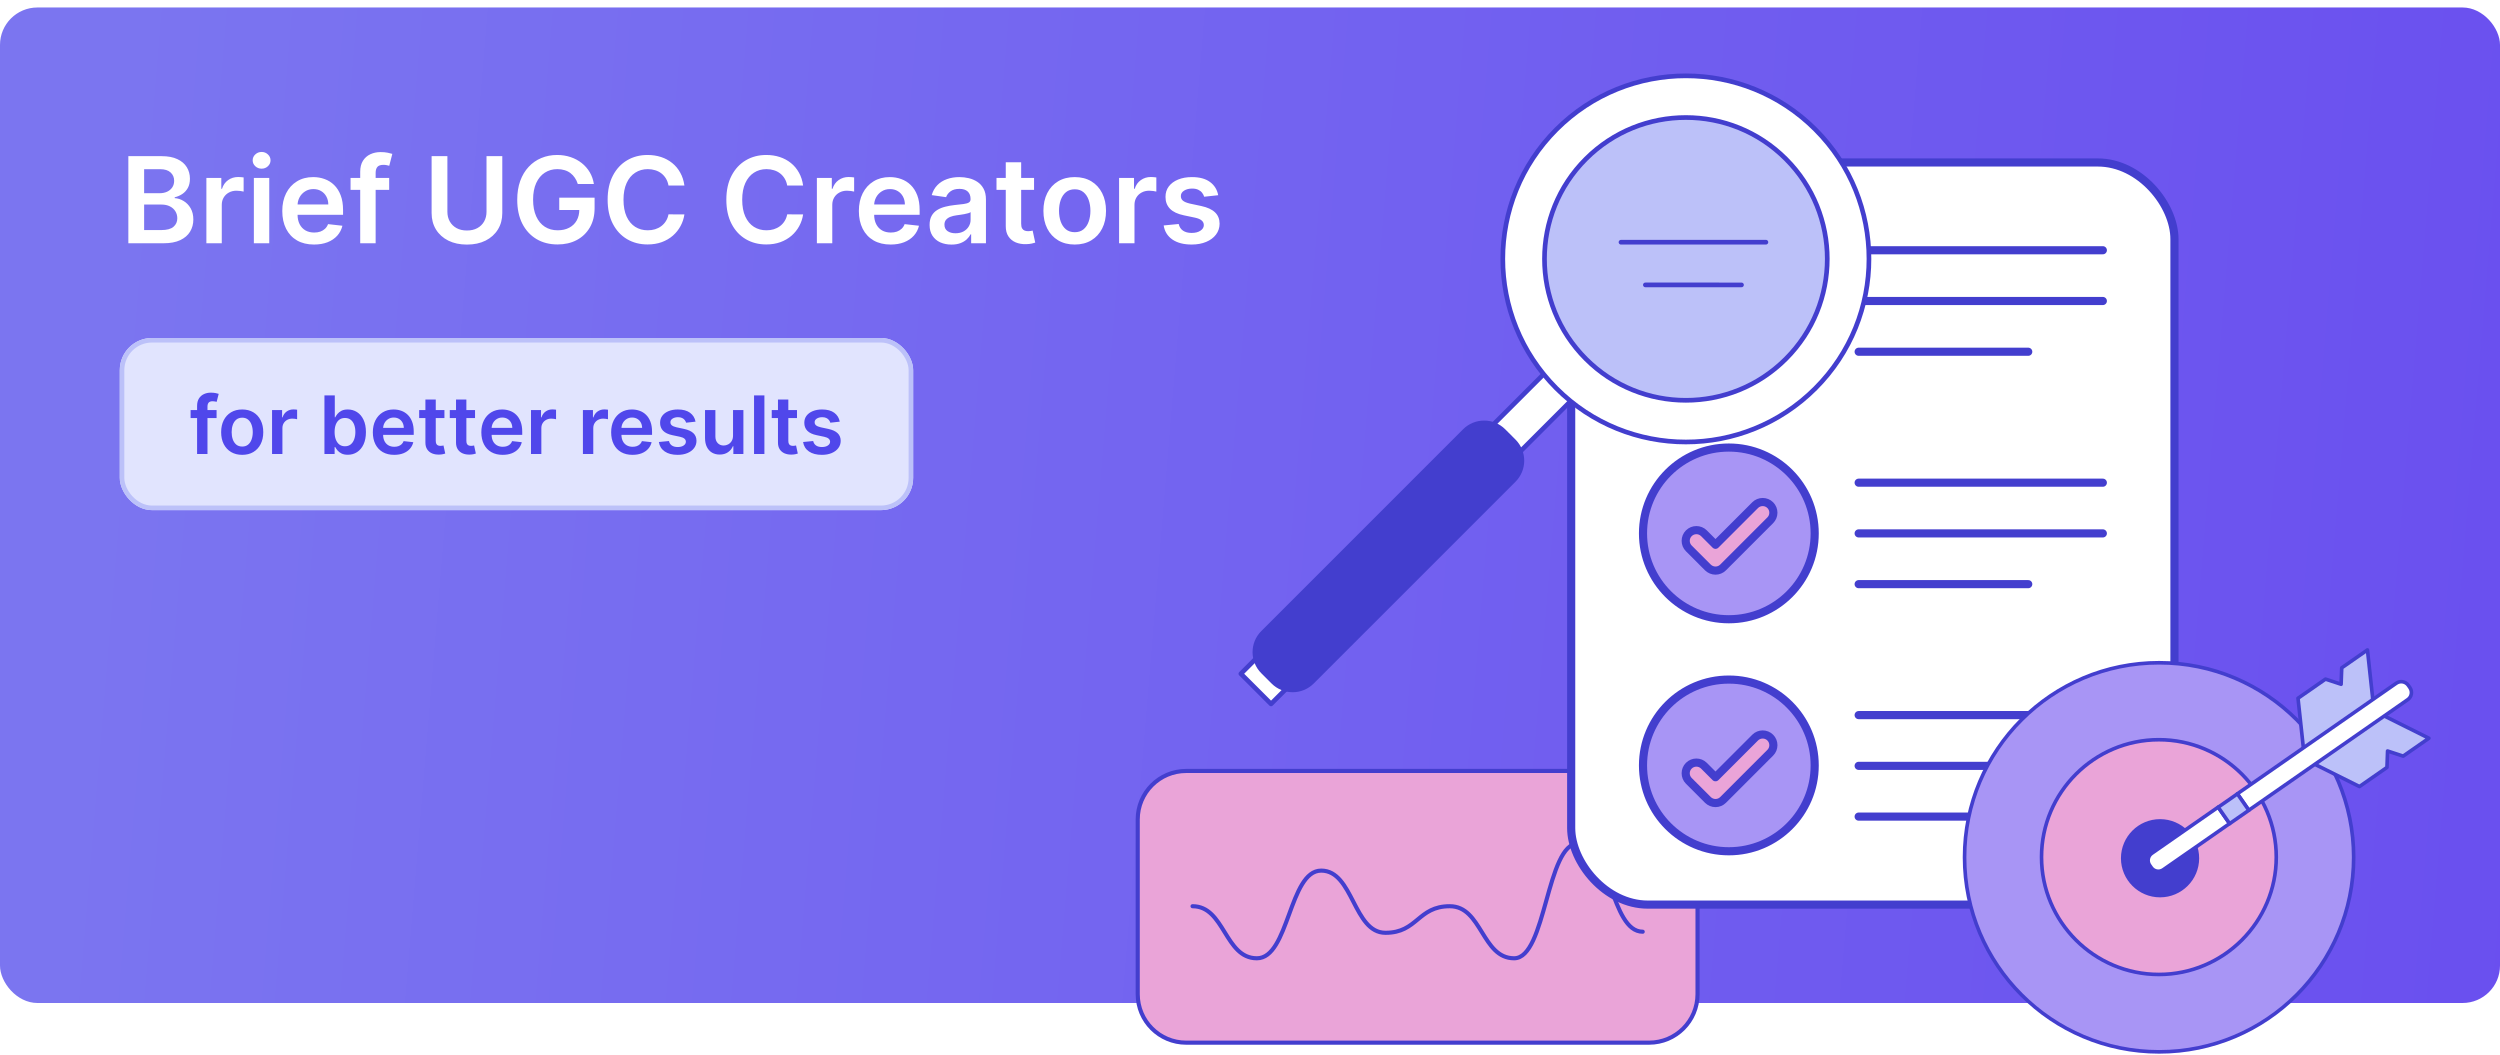 <svg width="668" height="282" viewBox="0 0 668 282" fill="none" xmlns="http://www.w3.org/2000/svg">
<rect y="2" width="668" height="266" rx="10" fill="url(#paint0_linear_165_431)"/>
<path d="M440.633 206H316.947C309.797 206 304 211.797 304 218.947V265.655C304 272.805 309.797 278.602 316.947 278.602H440.633C447.784 278.602 453.58 272.805 453.58 265.655V218.947C453.58 211.797 447.784 206 440.633 206Z" fill="#EAA4D8" stroke="#433ECE" stroke-width="1.101" stroke-linecap="round" stroke-linejoin="round"/>
<path d="M438.931 248.953C430.34 248.953 430.34 225.337 421.75 225.337C413.159 225.337 413.159 256.054 404.569 256.054C395.978 256.054 395.978 242.143 387.388 242.143C378.797 242.143 378.797 249.244 370.207 249.244C361.616 249.244 361.616 232.626 353.026 232.626C344.435 232.626 344.435 256.054 335.838 256.054C327.241 256.054 327.247 242.143 318.65 242.143" stroke="#433ECE" stroke-width="1.101" stroke-linecap="round" stroke-linejoin="round"/>
<rect x="419.82" y="43.415" width="161.195" height="198.296" rx="20.469" fill="white" stroke="#433ECE" stroke-width="2.175" stroke-linecap="round" stroke-linejoin="round"/>
<path d="M461.949 103.364C474.618 103.364 484.887 93.095 484.887 80.426C484.887 67.758 474.618 57.488 461.949 57.488C449.281 57.488 439.011 67.758 439.011 80.426C439.011 93.095 449.281 103.364 461.949 103.364Z" fill="#A895F5" stroke="#433ECE" stroke-width="2.175" stroke-linecap="round" stroke-linejoin="round"/>
<path d="M458.379 90.366C457.624 90.366 456.895 90.059 456.357 89.535L451.253 84.43C450.14 83.317 450.14 81.501 451.253 80.388C452.366 79.275 454.182 79.275 455.295 80.388L458.379 83.471L468.971 72.878C470.084 71.765 471.901 71.765 473.014 72.878C474.127 73.991 474.127 75.808 473.014 76.921L460.4 89.535C459.863 90.072 459.133 90.366 458.379 90.366Z" fill="#EAA4D8" stroke="#433ECE" stroke-width="2.175" stroke-linecap="round" stroke-linejoin="round"/>
<path d="M496.631 66.865H561.877" stroke="#433ECE" stroke-width="2.175" stroke-linecap="round" stroke-linejoin="round"/>
<path d="M496.631 80.426H561.877" stroke="#433ECE" stroke-width="2.175" stroke-linecap="round" stroke-linejoin="round"/>
<path d="M496.631 93.987H541.945" stroke="#433ECE" stroke-width="2.175" stroke-linecap="round" stroke-linejoin="round"/>
<path d="M461.949 165.463C474.618 165.463 484.887 155.193 484.887 142.525C484.887 129.856 474.618 119.586 461.949 119.586C449.281 119.586 439.011 129.856 439.011 142.525C439.011 155.193 449.281 165.463 461.949 165.463Z" fill="#A895F5" stroke="#433ECE" stroke-width="2.175" stroke-linecap="round" stroke-linejoin="round"/>
<path d="M461.949 227.459C474.618 227.459 484.887 217.19 484.887 204.521C484.887 191.852 474.618 181.583 461.949 181.583C449.281 181.583 439.011 191.852 439.011 204.521C439.011 217.19 449.281 227.459 461.949 227.459Z" fill="#A895F5" stroke="#433ECE" stroke-width="2.175" stroke-linecap="round" stroke-linejoin="round"/>
<path d="M458.379 152.465C457.624 152.465 456.895 152.158 456.357 151.633L451.253 146.529C450.14 145.416 450.14 143.599 451.253 142.486C452.366 141.373 454.182 141.373 455.295 142.486L458.379 145.569L468.971 134.977C470.084 133.864 471.901 133.864 473.014 134.977C474.127 136.09 474.127 137.906 473.014 139.019L460.4 151.633C459.863 152.171 459.133 152.465 458.379 152.465Z" fill="#EAA4D8" stroke="#433ECE" stroke-width="2.175" stroke-linecap="round" stroke-linejoin="round"/>
<path d="M496.631 128.976H561.877" stroke="#433ECE" stroke-width="2.175" stroke-linecap="round" stroke-linejoin="round"/>
<path d="M496.631 142.524H561.877" stroke="#433ECE" stroke-width="2.175" stroke-linecap="round" stroke-linejoin="round"/>
<path d="M496.631 156.085H541.945" stroke="#433ECE" stroke-width="2.175" stroke-linecap="round" stroke-linejoin="round"/>
<path d="M458.379 214.577C457.624 214.577 456.895 214.27 456.357 213.745L451.253 208.641C450.14 207.528 450.14 205.711 451.253 204.598C452.366 203.485 454.182 203.485 455.295 204.598L458.379 207.681L468.971 197.088C470.084 195.975 471.901 195.975 473.014 197.088C474.127 198.201 474.127 200.018 473.014 201.131L460.4 213.745C459.863 214.283 459.133 214.577 458.379 214.577Z" fill="#EAA4D8" stroke="#433ECE" stroke-width="2.175" stroke-linecap="round" stroke-linejoin="round"/>
<path d="M496.631 191.075H561.877" stroke="#433ECE" stroke-width="2.175" stroke-linecap="round" stroke-linejoin="round"/>
<path d="M496.631 204.636H561.877" stroke="#433ECE" stroke-width="2.175" stroke-linecap="round" stroke-linejoin="round"/>
<path d="M496.631 218.197H541.945" stroke="#433ECE" stroke-width="2.175" stroke-linecap="round" stroke-linejoin="round"/>
<circle cx="576.914" cy="229.072" r="51.984" fill="#A895F5" stroke="#433ECE" stroke-width="0.971" stroke-linecap="round" stroke-linejoin="round"/>
<path d="M576.857 260.376C559.565 260.376 545.495 246.306 545.495 229.015C545.495 211.723 559.565 197.653 576.857 197.653C594.149 197.653 608.218 211.723 608.218 229.015C608.218 246.306 594.149 260.376 576.857 260.376Z" fill="#EAA4D8" stroke="#433ECE" stroke-width="0.971" stroke-linecap="round" stroke-linejoin="round"/>
<path d="M577.166 239.286C571.67 239.286 567.203 234.818 567.203 229.323C567.203 223.828 571.67 219.36 577.166 219.36C582.661 219.36 587.128 223.828 587.128 229.323C587.128 234.818 582.661 239.286 577.166 239.286Z" fill="#433ECE" stroke="#433ECE" stroke-width="0.971" stroke-linecap="round" stroke-linejoin="round"/>
<path d="M625.709 178.447L625.544 182.829L621.379 181.458L614.027 186.571L615.678 201.817L634.232 188.907L632.582 173.66L625.709 178.447Z" fill="#BCC1F9" stroke="#433ECE" stroke-width="0.971" stroke-linecap="round" stroke-linejoin="round"/>
<path d="M642.128 202.034L637.958 200.669L637.798 205.051L630.446 210.163L616.725 203.32L635.279 190.409L649 197.253L642.128 202.034Z" fill="#BCC1F9" stroke="#433ECE" stroke-width="0.971" stroke-linecap="round" stroke-linejoin="round"/>
<path d="M640.294 182.549L597.821 212.105L600.877 216.498L643.35 186.942C644.395 186.216 644.652 184.783 643.927 183.737L643.504 183.126C642.779 182.081 641.345 181.823 640.299 182.549H640.294Z" fill="white" stroke="#433ECE" stroke-width="0.971" stroke-linecap="round" stroke-linejoin="round"/>
<path d="M574.395 231.208L574.818 231.819C575.544 232.865 576.977 233.122 578.023 232.396L595.749 220.057L592.693 215.664L574.967 228.003C573.921 228.729 573.664 230.163 574.39 231.208H574.395Z" fill="white" stroke="#433ECE" stroke-width="0.971" stroke-linecap="round" stroke-linejoin="round"/>
<path d="M597.832 212.117L592.707 215.683L595.764 220.077L600.889 216.511L597.832 212.117Z" fill="#BCC1F9" stroke="#433ECE" stroke-width="0.971" stroke-linecap="round" stroke-linejoin="round"/>
<path d="M422.739 104.106L415.542 96.909L390.157 122.293L397.354 129.491L422.739 104.106Z" fill="white" stroke="#433ECE" stroke-width="1.25" stroke-linecap="round" stroke-linejoin="round"/>
<path d="M364.574 163.138L356.511 155.075L331.559 180.026L339.622 188.089L364.574 163.138Z" fill="white" stroke="#433ECE" stroke-width="1.25" stroke-linecap="round" stroke-linejoin="round"/>
<path d="M404.496 117.89L401.759 115.153C398.889 112.283 394.236 112.283 391.366 115.153L337.462 169.057C334.592 171.927 334.592 176.58 337.462 179.45L340.198 182.187C343.068 185.057 347.721 185.057 350.591 182.187L404.496 128.283C407.366 125.413 407.366 120.76 404.496 117.89Z" fill="#433ECE" stroke="#433ECE" stroke-width="1.25" stroke-linecap="round" stroke-linejoin="round"/>
<path d="M415.876 34.591C396.772 53.695 396.772 84.669 415.876 103.773C434.981 122.877 465.954 122.877 485.058 103.773C504.163 84.669 504.163 53.695 485.058 34.591C465.954 15.487 434.981 15.487 415.876 34.591Z" fill="white" stroke="#433ECE" stroke-width="1.25" stroke-linecap="round" stroke-linejoin="round"/>
<path d="M423.753 42.468C409 57.222 409 81.142 423.753 95.896C438.507 110.65 462.428 110.65 477.181 95.896C491.935 81.142 491.935 57.222 477.181 42.468C462.428 27.714 438.507 27.714 423.753 42.468Z" fill="#BCC1F9" stroke="#433ECE" stroke-width="1.25" stroke-linecap="round" stroke-linejoin="round"/>
<path d="M471.847 64.717L433.129 64.722" stroke="#433ECE" stroke-width="1.25" stroke-linecap="round" stroke-linejoin="round"/>
<path d="M465.328 76.128L439.645 76.124" stroke="#433ECE" stroke-width="1.25" stroke-linecap="round" stroke-linejoin="round"/>
<g filter="url(#filter0_d_165_431)">
<rect x="32" y="86" width="212" height="46" rx="8.611" fill="#E1E4FE"/>
<rect x="32.61" y="86.61" width="210.78" height="44.78" rx="8.001" stroke="#BCC1F9" stroke-width="1.22"/>
<path d="M57.87 105.258V107.398H50.928V105.258H57.87ZM52.663 117V104.149C52.663 103.359 52.827 102.702 53.153 102.177C53.484 101.652 53.927 101.259 54.483 100.999C55.038 100.74 55.655 100.61 56.333 100.61C56.812 100.61 57.238 100.648 57.61 100.724C57.982 100.801 58.257 100.87 58.435 100.931L57.885 103.071C57.768 103.036 57.62 103 57.441 102.964C57.263 102.923 57.064 102.903 56.845 102.903C56.33 102.903 55.966 103.028 55.752 103.278C55.543 103.522 55.438 103.874 55.438 104.333V117H52.663ZM64.717 117.229C63.571 117.229 62.577 116.977 61.736 116.473C60.895 115.968 60.243 115.262 59.779 114.355C59.32 113.448 59.091 112.388 59.091 111.175C59.091 109.962 59.32 108.899 59.779 107.987C60.243 107.075 60.895 106.366 61.736 105.862C62.577 105.357 63.571 105.105 64.717 105.105C65.864 105.105 66.858 105.357 67.699 105.862C68.54 106.366 69.189 107.075 69.648 107.987C70.112 108.899 70.344 109.962 70.344 111.175C70.344 112.388 70.112 113.448 69.648 114.355C69.189 115.262 68.54 115.968 67.699 116.473C66.858 116.977 65.864 117.229 64.717 117.229ZM64.733 115.012C65.354 115.012 65.874 114.842 66.292 114.5C66.71 114.154 67.021 113.69 67.225 113.109C67.434 112.528 67.538 111.881 67.538 111.167C67.538 110.448 67.434 109.799 67.225 109.218C67.021 108.632 66.71 108.165 66.292 107.819C65.874 107.472 65.354 107.299 64.733 107.299C64.096 107.299 63.566 107.472 63.142 107.819C62.725 108.165 62.411 108.632 62.202 109.218C61.998 109.799 61.896 110.448 61.896 111.167C61.896 111.881 61.998 112.528 62.202 113.109C62.411 113.69 62.725 114.154 63.142 114.5C63.566 114.842 64.096 115.012 64.733 115.012ZM72.693 117V105.258H75.376V107.215H75.498C75.712 106.537 76.079 106.014 76.599 105.648C77.124 105.275 77.723 105.089 78.396 105.089C78.549 105.089 78.719 105.097 78.908 105.112C79.102 105.123 79.262 105.14 79.39 105.166V107.712C79.272 107.671 79.086 107.635 78.832 107.605C78.582 107.569 78.34 107.551 78.105 107.551C77.601 107.551 77.147 107.661 76.745 107.88C76.347 108.094 76.034 108.392 75.804 108.774C75.575 109.156 75.46 109.597 75.46 110.097V117H72.693ZM86.69 117V101.344H89.458V107.199H89.572C89.715 106.914 89.916 106.611 90.176 106.29C90.436 105.964 90.788 105.686 91.231 105.456C91.675 105.222 92.24 105.105 92.928 105.105C93.836 105.105 94.654 105.337 95.382 105.8C96.116 106.259 96.697 106.939 97.125 107.842C97.559 108.739 97.775 109.839 97.775 111.144C97.775 112.434 97.564 113.529 97.141 114.431C96.718 115.333 96.142 116.021 95.413 116.495C94.684 116.969 93.859 117.206 92.936 117.206C92.263 117.206 91.705 117.094 91.262 116.87C90.819 116.646 90.462 116.376 90.192 116.06C89.927 115.739 89.72 115.435 89.572 115.15H89.412V117H86.69ZM89.404 111.129C89.404 111.888 89.511 112.553 89.725 113.124C89.945 113.695 90.258 114.141 90.666 114.462C91.078 114.778 91.578 114.936 92.164 114.936C92.776 114.936 93.288 114.773 93.701 114.447C94.113 114.115 94.424 113.664 94.633 113.094C94.847 112.518 94.954 111.863 94.954 111.129C94.954 110.4 94.85 109.753 94.641 109.187C94.432 108.621 94.121 108.178 93.708 107.857C93.295 107.536 92.781 107.375 92.164 107.375C91.573 107.375 91.071 107.531 90.658 107.842C90.245 108.152 89.932 108.588 89.718 109.149C89.509 109.709 89.404 110.369 89.404 111.129ZM105.326 117.229C104.149 117.229 103.132 116.985 102.276 116.495C101.425 116.001 100.77 115.303 100.311 114.401C99.853 113.494 99.623 112.426 99.623 111.198C99.623 109.99 99.853 108.93 100.311 108.017C100.775 107.1 101.422 106.387 102.253 105.877C103.084 105.362 104.06 105.105 105.181 105.105C105.905 105.105 106.588 105.222 107.23 105.456C107.877 105.686 108.448 106.042 108.942 106.527C109.442 107.011 109.834 107.628 110.12 108.377C110.405 109.121 110.548 110.008 110.548 111.037V111.886H100.923V110.02H107.895C107.89 109.49 107.775 109.019 107.551 108.606C107.327 108.188 107.013 107.859 106.611 107.62C106.213 107.38 105.749 107.261 105.219 107.261C104.654 107.261 104.157 107.398 103.729 107.673C103.301 107.943 102.967 108.3 102.727 108.744C102.493 109.182 102.373 109.664 102.368 110.189V111.817C102.368 112.5 102.493 113.086 102.742 113.575C102.992 114.059 103.341 114.431 103.79 114.691C104.238 114.946 104.763 115.074 105.365 115.074C105.767 115.074 106.132 115.017 106.458 114.905C106.784 114.788 107.067 114.617 107.306 114.393C107.546 114.169 107.727 113.891 107.849 113.56L110.433 113.85C110.27 114.533 109.959 115.13 109.5 115.639C109.047 116.144 108.466 116.536 107.757 116.817C107.049 117.092 106.239 117.229 105.326 117.229ZM118.752 105.258V107.398H112.002V105.258H118.752ZM113.669 102.444H116.436V113.468C116.436 113.84 116.492 114.126 116.604 114.324C116.722 114.518 116.874 114.651 117.063 114.722C117.252 114.793 117.461 114.829 117.69 114.829C117.863 114.829 118.021 114.816 118.164 114.791C118.312 114.765 118.424 114.742 118.5 114.722L118.967 116.885C118.819 116.936 118.607 116.992 118.332 117.054C118.062 117.115 117.731 117.15 117.338 117.161C116.645 117.181 116.021 117.076 115.465 116.847C114.91 116.613 114.469 116.251 114.143 115.762C113.822 115.272 113.664 114.661 113.669 113.927V102.444ZM126.93 105.258V107.398H120.18V105.258H126.93ZM121.847 102.444H124.614V113.468C124.614 113.84 124.67 114.126 124.782 114.324C124.9 114.518 125.052 114.651 125.241 114.722C125.43 114.793 125.639 114.829 125.868 114.829C126.041 114.829 126.199 114.816 126.342 114.791C126.49 114.765 126.602 114.742 126.678 114.722L127.145 116.885C126.997 116.936 126.785 116.992 126.51 117.054C126.24 117.115 125.909 117.15 125.516 117.161C124.823 117.181 124.199 117.076 123.643 116.847C123.088 116.613 122.647 116.251 122.321 115.762C122 115.272 121.842 114.661 121.847 113.927V102.444ZM134.317 117.229C133.14 117.229 132.123 116.985 131.267 116.495C130.416 116.001 129.761 115.303 129.302 114.401C128.844 113.494 128.614 112.426 128.614 111.198C128.614 109.99 128.844 108.93 129.302 108.017C129.766 107.1 130.413 106.387 131.244 105.877C132.075 105.362 133.051 105.105 134.172 105.105C134.896 105.105 135.579 105.222 136.221 105.456C136.868 105.686 137.439 106.042 137.933 106.527C138.433 107.011 138.825 107.628 139.111 108.377C139.396 109.121 139.539 110.008 139.539 111.037V111.886H129.914V110.02H136.886C136.881 109.49 136.766 109.019 136.542 108.606C136.318 108.188 136.004 107.859 135.602 107.62C135.204 107.38 134.74 107.261 134.21 107.261C133.644 107.261 133.148 107.398 132.719 107.673C132.291 107.943 131.958 108.3 131.718 108.744C131.484 109.182 131.364 109.664 131.359 110.189V111.817C131.359 112.5 131.484 113.086 131.733 113.575C131.983 114.059 132.332 114.431 132.781 114.691C133.229 114.946 133.754 115.074 134.355 115.074C134.758 115.074 135.122 115.017 135.449 114.905C135.775 114.788 136.058 114.617 136.297 114.393C136.537 114.169 136.718 113.891 136.84 113.56L139.424 113.85C139.261 114.533 138.95 115.13 138.491 115.639C138.038 116.144 137.457 116.536 136.748 116.817C136.04 117.092 135.23 117.229 134.317 117.229ZM141.88 117V105.258H144.563V107.215H144.685C144.9 106.537 145.266 106.014 145.786 105.648C146.311 105.275 146.91 105.089 147.583 105.089C147.736 105.089 147.906 105.097 148.095 105.112C148.289 105.123 148.449 105.14 148.577 105.166V107.712C148.459 107.671 148.273 107.635 148.019 107.605C147.769 107.569 147.527 107.551 147.292 107.551C146.788 107.551 146.334 107.661 145.932 107.88C145.534 108.094 145.221 108.392 144.991 108.774C144.762 109.156 144.647 109.597 144.647 110.097V117H141.88ZM155.755 117V105.258H158.438V107.215H158.561C158.775 106.537 159.142 106.014 159.662 105.648C160.187 105.275 160.785 105.089 161.458 105.089C161.611 105.089 161.782 105.097 161.97 105.112C162.164 105.123 162.324 105.14 162.452 105.166V107.712C162.335 107.671 162.149 107.635 161.894 107.605C161.644 107.569 161.402 107.551 161.168 107.551C160.663 107.551 160.209 107.661 159.807 107.88C159.409 108.094 159.096 108.392 158.867 108.774C158.637 109.156 158.522 109.597 158.522 110.097V117H155.755ZM169.005 117.229C167.828 117.229 166.811 116.985 165.955 116.495C165.104 116.001 164.449 115.303 163.99 114.401C163.532 113.494 163.302 112.426 163.302 111.198C163.302 109.99 163.532 108.93 163.99 108.017C164.454 107.1 165.101 106.387 165.932 105.877C166.763 105.362 167.739 105.105 168.86 105.105C169.584 105.105 170.267 105.222 170.909 105.456C171.556 105.686 172.127 106.042 172.621 106.527C173.121 107.011 173.513 107.628 173.799 108.377C174.084 109.121 174.227 110.008 174.227 111.037V111.886H164.602V110.02H171.574C171.569 109.49 171.454 109.019 171.23 108.606C171.006 108.188 170.692 107.859 170.29 107.62C169.892 107.38 169.428 107.261 168.898 107.261C168.333 107.261 167.836 107.398 167.408 107.673C166.98 107.943 166.646 108.3 166.406 108.744C166.172 109.182 166.052 109.664 166.047 110.189V111.817C166.047 112.5 166.172 113.086 166.421 113.575C166.671 114.059 167.02 114.431 167.469 114.691C167.917 114.946 168.442 115.074 169.044 115.074C169.446 115.074 169.811 115.017 170.137 114.905C170.463 114.788 170.746 114.617 170.985 114.393C171.225 114.169 171.406 113.891 171.528 113.56L174.112 113.85C173.949 114.533 173.638 115.13 173.179 115.639C172.726 116.144 172.145 116.536 171.436 116.817C170.728 117.092 169.918 117.229 169.005 117.229ZM185.849 108.361L183.326 108.637C183.255 108.382 183.13 108.142 182.951 107.918C182.778 107.694 182.544 107.513 182.248 107.375C181.952 107.238 181.591 107.169 181.162 107.169C180.587 107.169 180.102 107.294 179.71 107.543C179.323 107.793 179.132 108.117 179.137 108.514C179.132 108.856 179.256 109.134 179.511 109.348C179.771 109.562 180.199 109.737 180.796 109.875L182.798 110.303C183.909 110.543 184.735 110.922 185.275 111.442C185.821 111.962 186.096 112.642 186.101 113.483C186.096 114.222 185.879 114.875 185.451 115.44C185.028 116.001 184.44 116.439 183.685 116.755C182.931 117.071 182.065 117.229 181.086 117.229C179.649 117.229 178.492 116.929 177.615 116.327C176.739 115.721 176.216 114.877 176.048 113.797L178.747 113.537C178.869 114.067 179.129 114.467 179.526 114.737C179.924 115.007 180.441 115.142 181.078 115.142C181.736 115.142 182.263 115.007 182.661 114.737C183.063 114.467 183.265 114.133 183.265 113.736C183.265 113.399 183.135 113.122 182.875 112.902C182.62 112.683 182.223 112.515 181.682 112.398L179.679 111.977C178.553 111.743 177.72 111.348 177.18 110.792C176.639 110.232 176.372 109.523 176.377 108.667C176.372 107.943 176.568 107.317 176.965 106.787C177.368 106.251 177.926 105.839 178.64 105.548C179.358 105.253 180.186 105.105 181.124 105.105C182.5 105.105 183.583 105.398 184.373 105.984C185.168 106.57 185.66 107.362 185.849 108.361ZM195.867 112.061V105.258H198.635V117H195.951V114.913H195.829C195.564 115.57 195.128 116.108 194.522 116.526C193.92 116.944 193.179 117.153 192.297 117.153C191.528 117.153 190.847 116.982 190.256 116.641C189.67 116.294 189.211 115.792 188.88 115.135C188.549 114.472 188.383 113.672 188.383 112.734V105.258H191.15V112.306C191.15 113.05 191.354 113.641 191.762 114.08C192.17 114.518 192.705 114.737 193.367 114.737C193.775 114.737 194.17 114.638 194.552 114.439C194.935 114.24 195.248 113.945 195.493 113.552C195.742 113.155 195.867 112.658 195.867 112.061ZM204.248 101.344V117H201.48V101.344H204.248ZM212.957 105.258V107.398H206.207V105.258H212.957ZM207.873 102.444H210.641V113.468C210.641 113.84 210.697 114.126 210.809 114.324C210.926 114.518 211.079 114.651 211.268 114.722C211.456 114.793 211.665 114.829 211.894 114.829C212.068 114.829 212.226 114.816 212.368 114.791C212.516 114.765 212.628 114.742 212.705 114.722L213.171 116.885C213.023 116.936 212.812 116.992 212.537 117.054C212.266 117.115 211.935 117.15 211.543 117.161C210.85 117.181 210.225 117.076 209.67 116.847C209.114 116.613 208.673 116.251 208.347 115.762C208.026 115.272 207.868 114.661 207.873 113.927V102.444ZM224.384 108.361L221.861 108.637C221.79 108.382 221.665 108.142 221.487 107.918C221.313 107.694 221.079 107.513 220.783 107.375C220.488 107.238 220.126 107.169 219.698 107.169C219.122 107.169 218.638 107.294 218.245 107.543C217.858 107.793 217.667 108.117 217.672 108.514C217.667 108.856 217.792 109.134 218.047 109.348C218.306 109.562 218.735 109.737 219.331 109.875L221.334 110.303C222.445 110.543 223.27 110.922 223.811 111.442C224.356 111.962 224.631 112.642 224.636 113.483C224.631 114.222 224.415 114.875 223.987 115.44C223.564 116.001 222.975 116.439 222.221 116.755C221.466 117.071 220.6 117.229 219.621 117.229C218.184 117.229 217.027 116.929 216.151 116.327C215.274 115.721 214.752 114.877 214.583 113.797L217.282 113.537C217.404 114.067 217.664 114.467 218.062 114.737C218.459 115.007 218.977 115.142 219.614 115.142C220.271 115.142 220.799 115.007 221.196 114.737C221.599 114.467 221.8 114.133 221.8 113.736C221.8 113.399 221.67 113.122 221.41 112.902C221.155 112.683 220.758 112.515 220.218 112.398L218.215 111.977C217.088 111.743 216.255 111.348 215.715 110.792C215.175 110.232 214.907 109.523 214.912 108.667C214.907 107.943 215.103 107.317 215.501 106.787C215.903 106.251 216.462 105.839 217.175 105.548C217.894 105.253 218.722 105.105 219.66 105.105C221.036 105.105 222.119 105.398 222.909 105.984C223.704 106.57 224.196 107.362 224.384 108.361Z" fill="#5047EB"/>
</g>
<path d="M34.295 65V41.727H43.205C44.886 41.727 46.284 41.992 47.398 42.523C48.519 43.045 49.356 43.761 49.909 44.67C50.47 45.58 50.75 46.61 50.75 47.761C50.75 48.708 50.568 49.519 50.205 50.193C49.841 50.86 49.352 51.401 48.739 51.818C48.125 52.235 47.439 52.534 46.682 52.716V52.943C47.508 52.989 48.299 53.242 49.057 53.705C49.822 54.159 50.447 54.803 50.932 55.636C51.417 56.47 51.659 57.477 51.659 58.659C51.659 59.864 51.367 60.947 50.784 61.909C50.201 62.864 49.322 63.617 48.148 64.171C46.974 64.724 45.496 65 43.716 65H34.295ZM38.511 61.477H43.045C44.576 61.477 45.678 61.186 46.352 60.602C47.034 60.011 47.375 59.254 47.375 58.33C47.375 57.64 47.205 57.019 46.864 56.466C46.523 55.905 46.038 55.466 45.409 55.148C44.78 54.822 44.03 54.659 43.159 54.659H38.511V61.477ZM38.511 51.625H42.682C43.409 51.625 44.064 51.492 44.648 51.227C45.231 50.955 45.689 50.572 46.023 50.08C46.364 49.58 46.534 48.989 46.534 48.307C46.534 47.405 46.216 46.663 45.58 46.08C44.951 45.496 44.015 45.205 42.773 45.205H38.511V51.625ZM55.145 65V47.545H59.133V50.455H59.315C59.633 49.447 60.179 48.67 60.952 48.125C61.732 47.572 62.622 47.295 63.622 47.295C63.849 47.295 64.103 47.307 64.383 47.33C64.671 47.345 64.91 47.371 65.099 47.409V51.193C64.925 51.133 64.649 51.08 64.27 51.034C63.899 50.981 63.539 50.955 63.19 50.955C62.44 50.955 61.766 51.117 61.168 51.443C60.577 51.761 60.111 52.205 59.77 52.773C59.429 53.341 59.258 53.996 59.258 54.739V65H55.145ZM67.832 65V47.545H71.946V65H67.832ZM69.901 45.068C69.249 45.068 68.688 44.852 68.219 44.42C67.749 43.981 67.514 43.455 67.514 42.841C67.514 42.22 67.749 41.693 68.219 41.261C68.688 40.822 69.249 40.602 69.901 40.602C70.56 40.602 71.12 40.822 71.582 41.261C72.052 41.693 72.287 42.22 72.287 42.841C72.287 43.455 72.052 43.981 71.582 44.42C71.12 44.852 70.56 45.068 69.901 45.068ZM83.903 65.341C82.153 65.341 80.642 64.977 79.369 64.25C78.104 63.515 77.131 62.477 76.449 61.136C75.767 59.788 75.426 58.201 75.426 56.375C75.426 54.58 75.767 53.004 76.449 51.648C77.138 50.284 78.1 49.224 79.335 48.466C80.57 47.701 82.021 47.318 83.688 47.318C84.763 47.318 85.778 47.492 86.733 47.841C87.695 48.182 88.544 48.712 89.278 49.432C90.021 50.151 90.604 51.068 91.028 52.182C91.453 53.288 91.665 54.606 91.665 56.136V57.398H77.358V54.625H87.722C87.714 53.837 87.544 53.136 87.21 52.523C86.877 51.901 86.411 51.413 85.812 51.057C85.222 50.701 84.532 50.523 83.744 50.523C82.903 50.523 82.165 50.727 81.528 51.136C80.892 51.538 80.396 52.068 80.04 52.727C79.691 53.379 79.513 54.095 79.506 54.875V57.295C79.506 58.311 79.691 59.182 80.062 59.909C80.434 60.629 80.953 61.182 81.619 61.568C82.286 61.947 83.066 62.136 83.96 62.136C84.559 62.136 85.1 62.053 85.585 61.886C86.07 61.712 86.49 61.458 86.847 61.125C87.203 60.792 87.472 60.379 87.653 59.886L91.494 60.318C91.252 61.333 90.79 62.22 90.108 62.977C89.434 63.727 88.57 64.311 87.517 64.727C86.464 65.136 85.26 65.341 83.903 65.341ZM103.986 47.545V50.727H93.668V47.545H103.986ZM96.247 65V45.898C96.247 44.724 96.49 43.746 96.974 42.966C97.467 42.186 98.126 41.602 98.952 41.216C99.778 40.83 100.694 40.636 101.702 40.636C102.414 40.636 103.046 40.693 103.599 40.807C104.152 40.92 104.562 41.023 104.827 41.114L104.009 44.295C103.834 44.242 103.615 44.189 103.349 44.136C103.084 44.076 102.789 44.045 102.463 44.045C101.698 44.045 101.156 44.231 100.838 44.602C100.527 44.966 100.372 45.489 100.372 46.17V65H96.247ZM129.997 41.727H134.213V56.932C134.213 58.599 133.819 60.064 133.031 61.33C132.251 62.595 131.152 63.583 129.736 64.296C128.319 65 126.664 65.352 124.77 65.352C122.868 65.352 121.209 65 119.793 64.296C118.376 63.583 117.277 62.595 116.497 61.33C115.717 60.064 115.327 58.599 115.327 56.932V41.727H119.543V56.58C119.543 57.549 119.755 58.413 120.179 59.17C120.611 59.928 121.217 60.523 121.997 60.955C122.777 61.379 123.702 61.591 124.77 61.591C125.838 61.591 126.762 61.379 127.543 60.955C128.33 60.523 128.937 59.928 129.361 59.17C129.785 58.413 129.997 57.549 129.997 56.58V41.727ZM154.386 49.159C154.197 48.545 153.936 47.996 153.602 47.511C153.277 47.019 152.883 46.599 152.42 46.25C151.966 45.901 151.443 45.64 150.852 45.466C150.261 45.284 149.617 45.193 148.92 45.193C147.67 45.193 146.557 45.508 145.58 46.136C144.602 46.765 143.833 47.689 143.273 48.909C142.72 50.121 142.443 51.599 142.443 53.341C142.443 55.099 142.72 56.587 143.273 57.807C143.826 59.026 144.595 59.955 145.58 60.591C146.564 61.22 147.708 61.534 149.011 61.534C150.193 61.534 151.216 61.307 152.08 60.852C152.951 60.398 153.621 59.754 154.091 58.92C154.561 58.08 154.795 57.095 154.795 55.966L155.75 56.114H149.432V52.818H158.875V55.614C158.875 57.606 158.451 59.33 157.602 60.784C156.754 62.239 155.587 63.36 154.102 64.148C152.617 64.928 150.913 65.318 148.989 65.318C146.845 65.318 144.962 64.837 143.341 63.875C141.727 62.905 140.466 61.53 139.557 59.75C138.655 57.962 138.205 55.841 138.205 53.386C138.205 51.508 138.47 49.83 139 48.352C139.538 46.875 140.288 45.621 141.25 44.591C142.212 43.553 143.341 42.765 144.636 42.227C145.932 41.682 147.341 41.409 148.864 41.409C150.152 41.409 151.352 41.599 152.466 41.977C153.58 42.349 154.568 42.879 155.432 43.568C156.303 44.258 157.019 45.076 157.58 46.023C158.14 46.97 158.508 48.015 158.682 49.159H154.386ZM182.872 49.58H178.622C178.501 48.883 178.277 48.265 177.952 47.727C177.626 47.182 177.221 46.72 176.736 46.341C176.251 45.962 175.698 45.678 175.077 45.489C174.463 45.292 173.8 45.193 173.088 45.193C171.823 45.193 170.702 45.511 169.724 46.148C168.747 46.776 167.982 47.701 167.429 48.92C166.876 50.133 166.599 51.614 166.599 53.364C166.599 55.144 166.876 56.644 167.429 57.864C167.99 59.076 168.755 59.992 169.724 60.614C170.702 61.227 171.819 61.534 173.077 61.534C173.774 61.534 174.425 61.443 175.031 61.261C175.645 61.072 176.194 60.795 176.679 60.432C177.171 60.068 177.584 59.621 177.918 59.091C178.259 58.561 178.493 57.955 178.622 57.273L182.872 57.295C182.713 58.401 182.368 59.439 181.838 60.409C181.315 61.379 180.63 62.235 179.781 62.977C178.933 63.712 177.94 64.288 176.804 64.704C175.668 65.114 174.406 65.318 173.02 65.318C170.974 65.318 169.149 64.845 167.543 63.898C165.937 62.951 164.671 61.583 163.747 59.795C162.823 58.008 162.361 55.864 162.361 53.364C162.361 50.856 162.827 48.712 163.759 46.932C164.69 45.144 165.959 43.776 167.565 42.83C169.171 41.883 170.99 41.409 173.02 41.409C174.315 41.409 175.52 41.591 176.634 41.955C177.747 42.318 178.74 42.852 179.611 43.557C180.482 44.254 181.198 45.11 181.759 46.125C182.327 47.133 182.698 48.284 182.872 49.58ZM214.591 49.58H210.341C210.22 48.883 209.996 48.265 209.67 47.727C209.345 47.182 208.939 46.72 208.455 46.341C207.97 45.962 207.417 45.678 206.795 45.489C206.182 45.292 205.519 45.193 204.807 45.193C203.542 45.193 202.42 45.511 201.443 46.148C200.466 46.776 199.701 47.701 199.148 48.92C198.595 50.133 198.318 51.614 198.318 53.364C198.318 55.144 198.595 56.644 199.148 57.864C199.708 59.076 200.473 59.992 201.443 60.614C202.42 61.227 203.538 61.534 204.795 61.534C205.492 61.534 206.144 61.443 206.75 61.261C207.364 61.072 207.913 60.795 208.398 60.432C208.89 60.068 209.303 59.621 209.636 59.091C209.977 58.561 210.212 57.955 210.341 57.273L214.591 57.295C214.432 58.401 214.087 59.439 213.557 60.409C213.034 61.379 212.348 62.235 211.5 62.977C210.652 63.712 209.659 64.288 208.523 64.704C207.386 65.114 206.125 65.318 204.739 65.318C202.693 65.318 200.867 64.845 199.261 63.898C197.655 62.951 196.39 61.583 195.466 59.795C194.542 58.008 194.08 55.864 194.08 53.364C194.08 50.856 194.545 48.712 195.477 46.932C196.409 45.144 197.678 43.776 199.284 42.83C200.89 41.883 202.708 41.409 204.739 41.409C206.034 41.409 207.239 41.591 208.352 41.955C209.466 42.318 210.458 42.852 211.33 43.557C212.201 44.254 212.917 45.11 213.477 46.125C214.045 47.133 214.417 48.284 214.591 49.58ZM218.27 65V47.545H222.259V50.455H222.44C222.759 49.447 223.304 48.67 224.077 48.125C224.857 47.572 225.747 47.295 226.747 47.295C226.974 47.295 227.228 47.307 227.509 47.33C227.796 47.345 228.035 47.371 228.224 47.409V51.193C228.05 51.133 227.774 51.08 227.395 51.034C227.024 50.981 226.664 50.955 226.315 50.955C225.565 50.955 224.891 51.117 224.293 51.443C223.702 51.761 223.236 52.205 222.895 52.773C222.554 53.341 222.384 53.996 222.384 54.739V65H218.27ZM237.966 65.341C236.216 65.341 234.705 64.977 233.432 64.25C232.167 63.515 231.193 62.477 230.511 61.136C229.83 59.788 229.489 58.201 229.489 56.375C229.489 54.58 229.83 53.004 230.511 51.648C231.201 50.284 232.163 49.224 233.398 48.466C234.633 47.701 236.083 47.318 237.75 47.318C238.826 47.318 239.841 47.492 240.795 47.841C241.758 48.182 242.606 48.712 243.341 49.432C244.083 50.151 244.667 51.068 245.091 52.182C245.515 53.288 245.727 54.606 245.727 56.136V57.398H231.42V54.625H241.784C241.777 53.837 241.606 53.136 241.273 52.523C240.939 51.901 240.473 51.413 239.875 51.057C239.284 50.701 238.595 50.523 237.807 50.523C236.966 50.523 236.227 50.727 235.591 51.136C234.955 51.538 234.458 52.068 234.102 52.727C233.754 53.379 233.576 54.095 233.568 54.875V57.295C233.568 58.311 233.754 59.182 234.125 59.909C234.496 60.629 235.015 61.182 235.682 61.568C236.348 61.947 237.129 62.136 238.023 62.136C238.621 62.136 239.163 62.053 239.648 61.886C240.133 61.712 240.553 61.458 240.909 61.125C241.265 60.792 241.534 60.379 241.716 59.886L245.557 60.318C245.314 61.333 244.852 62.22 244.17 62.977C243.496 63.727 242.633 64.311 241.58 64.727C240.527 65.136 239.322 65.341 237.966 65.341ZM254.23 65.352C253.124 65.352 252.128 65.155 251.241 64.761C250.363 64.36 249.666 63.769 249.151 62.989C248.643 62.208 248.389 61.246 248.389 60.102C248.389 59.117 248.571 58.303 248.935 57.659C249.298 57.015 249.795 56.5 250.423 56.114C251.052 55.727 251.76 55.436 252.548 55.239C253.344 55.034 254.166 54.886 255.014 54.795C256.037 54.689 256.866 54.595 257.503 54.511C258.139 54.42 258.601 54.284 258.889 54.102C259.185 53.913 259.332 53.621 259.332 53.227V53.159C259.332 52.303 259.079 51.64 258.571 51.17C258.063 50.701 257.332 50.466 256.378 50.466C255.37 50.466 254.571 50.686 253.98 51.125C253.397 51.564 253.003 52.083 252.798 52.682L248.957 52.136C249.26 51.076 249.76 50.189 250.457 49.477C251.154 48.758 252.007 48.22 253.014 47.864C254.022 47.5 255.135 47.318 256.355 47.318C257.196 47.318 258.033 47.417 258.866 47.614C259.7 47.811 260.461 48.136 261.151 48.591C261.84 49.038 262.393 49.648 262.81 50.42C263.234 51.193 263.446 52.159 263.446 53.318V65H259.491V62.602H259.355C259.105 63.087 258.753 63.542 258.298 63.966C257.851 64.383 257.287 64.72 256.605 64.977C255.931 65.227 255.139 65.352 254.23 65.352ZM255.298 62.33C256.124 62.33 256.84 62.167 257.446 61.841C258.052 61.508 258.518 61.068 258.844 60.523C259.177 59.977 259.344 59.383 259.344 58.739V56.682C259.215 56.788 258.995 56.886 258.685 56.977C258.382 57.068 258.041 57.148 257.662 57.216C257.283 57.284 256.908 57.345 256.537 57.398C256.166 57.451 255.844 57.496 255.571 57.534C254.957 57.617 254.408 57.754 253.923 57.943C253.438 58.133 253.056 58.398 252.776 58.739C252.495 59.072 252.355 59.504 252.355 60.034C252.355 60.792 252.632 61.364 253.185 61.75C253.738 62.136 254.442 62.33 255.298 62.33ZM276.298 47.545V50.727H266.264V47.545H276.298ZM268.741 43.364H272.855V59.75C272.855 60.303 272.938 60.727 273.105 61.023C273.279 61.311 273.507 61.508 273.787 61.614C274.067 61.72 274.378 61.773 274.719 61.773C274.976 61.773 275.211 61.754 275.423 61.716C275.643 61.678 275.81 61.644 275.923 61.614L276.616 64.829C276.397 64.905 276.082 64.989 275.673 65.079C275.272 65.171 274.779 65.224 274.196 65.239C273.166 65.269 272.238 65.114 271.412 64.773C270.586 64.424 269.931 63.886 269.446 63.159C268.969 62.432 268.734 61.523 268.741 60.432V43.364ZM287.165 65.341C285.46 65.341 283.983 64.966 282.733 64.216C281.483 63.466 280.513 62.417 279.824 61.068C279.142 59.72 278.801 58.144 278.801 56.341C278.801 54.538 279.142 52.958 279.824 51.602C280.513 50.246 281.483 49.193 282.733 48.443C283.983 47.693 285.46 47.318 287.165 47.318C288.869 47.318 290.347 47.693 291.597 48.443C292.847 49.193 293.813 50.246 294.494 51.602C295.184 52.958 295.528 54.538 295.528 56.341C295.528 58.144 295.184 59.72 294.494 61.068C293.813 62.417 292.847 63.466 291.597 64.216C290.347 64.966 288.869 65.341 287.165 65.341ZM287.188 62.045C288.112 62.045 288.884 61.792 289.506 61.284C290.127 60.769 290.589 60.08 290.892 59.216C291.203 58.352 291.358 57.39 291.358 56.33C291.358 55.261 291.203 54.295 290.892 53.432C290.589 52.561 290.127 51.867 289.506 51.352C288.884 50.837 288.112 50.58 287.188 50.58C286.241 50.58 285.453 50.837 284.824 51.352C284.203 51.867 283.737 52.561 283.426 53.432C283.123 54.295 282.972 55.261 282.972 56.33C282.972 57.39 283.123 58.352 283.426 59.216C283.737 60.08 284.203 60.769 284.824 61.284C285.453 61.792 286.241 62.045 287.188 62.045ZM299.02 65V47.545H303.009V50.455H303.19C303.509 49.447 304.054 48.67 304.827 48.125C305.607 47.572 306.497 47.295 307.497 47.295C307.724 47.295 307.978 47.307 308.259 47.33C308.546 47.345 308.785 47.371 308.974 47.409V51.193C308.8 51.133 308.524 51.08 308.145 51.034C307.774 50.981 307.414 50.955 307.065 50.955C306.315 50.955 305.641 51.117 305.043 51.443C304.452 51.761 303.986 52.205 303.645 52.773C303.304 53.341 303.134 53.996 303.134 54.739V65H299.02ZM325.503 52.159L321.753 52.568C321.647 52.189 321.461 51.833 321.196 51.5C320.938 51.167 320.59 50.898 320.151 50.693C319.711 50.489 319.173 50.386 318.537 50.386C317.681 50.386 316.961 50.572 316.378 50.943C315.802 51.314 315.518 51.795 315.526 52.386C315.518 52.894 315.704 53.307 316.082 53.625C316.469 53.943 317.105 54.205 317.991 54.409L320.969 55.045C322.62 55.401 323.848 55.966 324.651 56.739C325.461 57.511 325.87 58.523 325.878 59.773C325.87 60.871 325.548 61.841 324.912 62.682C324.283 63.515 323.408 64.167 322.287 64.636C321.166 65.106 319.878 65.341 318.423 65.341C316.287 65.341 314.567 64.894 313.264 64C311.961 63.099 311.185 61.845 310.935 60.239L314.946 59.852C315.128 60.64 315.514 61.235 316.105 61.636C316.696 62.038 317.465 62.239 318.412 62.239C319.389 62.239 320.173 62.038 320.764 61.636C321.363 61.235 321.662 60.739 321.662 60.148C321.662 59.648 321.469 59.235 321.082 58.909C320.704 58.583 320.113 58.333 319.31 58.159L316.332 57.534C314.658 57.186 313.42 56.599 312.616 55.773C311.813 54.939 311.416 53.886 311.423 52.614C311.416 51.538 311.707 50.606 312.298 49.818C312.897 49.023 313.726 48.409 314.787 47.977C315.855 47.538 317.086 47.318 318.48 47.318C320.526 47.318 322.135 47.754 323.31 48.625C324.491 49.496 325.223 50.674 325.503 52.159Z" fill="white"/>
<defs>
<filter id="filter0_d_165_431" x="13.343" y="71.648" width="249.315" height="83.315" filterUnits="userSpaceOnUse" color-interpolation-filters="sRGB">
<feFlood flood-opacity="0" result="BackgroundImageFix"/>
<feColorMatrix in="SourceAlpha" type="matrix" values="0 0 0 0 0 0 0 0 0 0 0 0 0 0 0 0 0 0 127 0" result="hardAlpha"/>
<feOffset dy="4.306"/>
<feGaussianBlur stdDeviation="9.329"/>
<feComposite in2="hardAlpha" operator="out"/>
<feColorMatrix type="matrix" values="0 0 0 0 0 0 0 0 0 0 0 0 0 0 0 0 0 0 0.13 0"/>
<feBlend mode="normal" in2="BackgroundImageFix" result="effect1_dropShadow_165_431"/>
<feBlend mode="normal" in="SourceGraphic" in2="effect1_dropShadow_165_431" result="shape"/>
</filter>
<linearGradient id="paint0_linear_165_431" x1="23.458" y1="135" x2="784.723" y2="198.433" gradientUnits="userSpaceOnUse">
<stop stop-color="#7B75F0"/>
<stop offset="1" stop-color="#6749EF"/>
</linearGradient>
</defs>
</svg>
